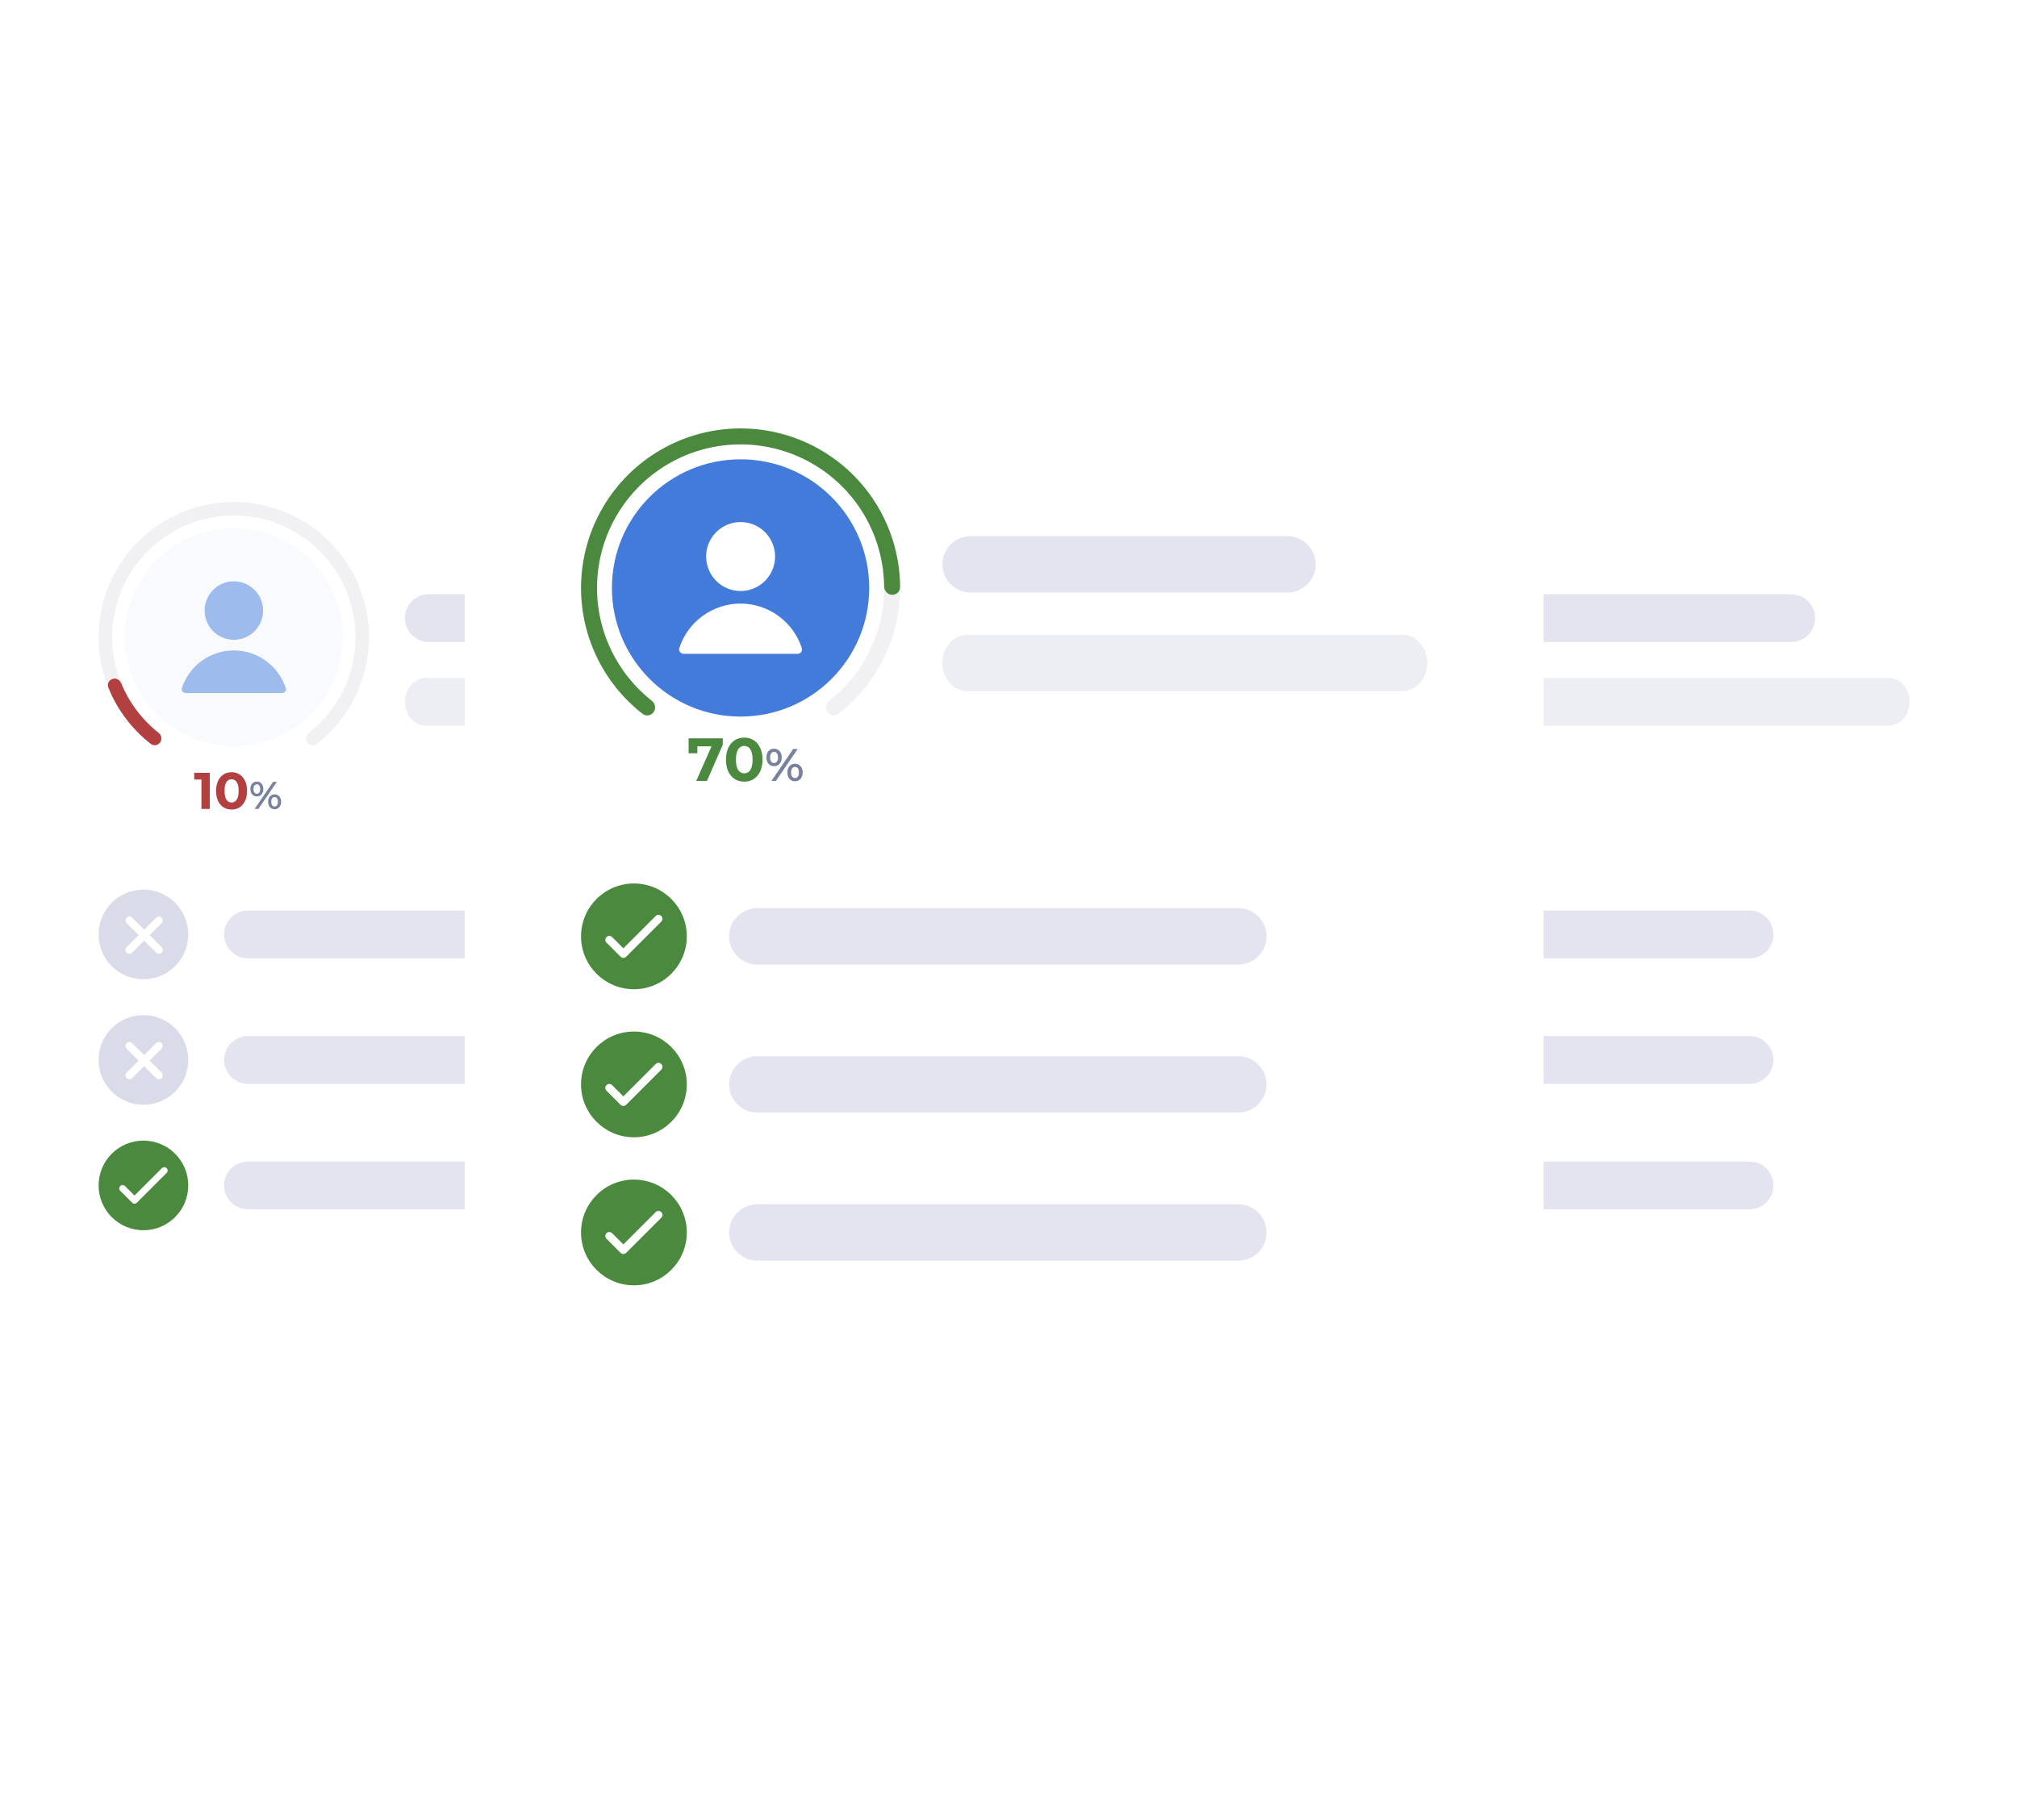 <svg width="225" height="203" viewBox="0 0 225 203" fill="none" xmlns="http://www.w3.org/2000/svg">
<rect y="46" width="102.009" height="111.247" rx="7" fill="white"/>
<path d="M34.301 82.82C34.54 83.161 35.012 83.245 35.341 82.99C37.648 81.196 39.389 78.766 40.344 75.993C41.381 72.981 41.438 69.719 40.507 66.673C39.575 63.627 37.704 60.954 35.16 59.037C32.616 57.12 29.531 56.057 26.346 56.002C23.161 55.946 20.041 56.9 17.432 58.727C14.822 60.554 12.859 63.16 11.822 66.172C10.785 69.184 10.728 72.446 11.659 75.492C12.517 78.297 14.172 80.786 16.415 82.659C16.735 82.926 17.209 82.859 17.46 82.526V82.526C17.71 82.193 17.642 81.722 17.324 81.453C15.335 79.773 13.866 77.552 13.101 75.051C12.263 72.31 12.315 69.374 13.248 66.663C14.181 63.953 15.949 61.607 18.297 59.963C20.645 58.319 23.453 57.46 26.32 57.51C29.186 57.56 31.963 58.516 34.252 60.241C36.542 61.967 38.226 64.372 39.064 67.114C39.902 69.855 39.851 72.791 38.918 75.502C38.067 77.974 36.521 80.143 34.474 81.753C34.147 82.01 34.062 82.479 34.301 82.82V82.82Z" fill="#F1F1F4"/>
<path d="M17.866 82.82C17.627 83.161 17.155 83.245 16.826 82.99C14.717 81.35 13.081 79.179 12.086 76.7C11.931 76.313 12.142 75.883 12.536 75.747V75.747C12.93 75.612 13.357 75.822 13.514 76.208C14.403 78.387 15.843 80.298 17.693 81.753C18.02 82.01 18.104 82.479 17.866 82.82V82.82Z" fill="#B24040"/>
<path d="M26.083 83.246C32.8 83.246 38.246 77.8 38.246 71.083C38.246 64.365 32.8 58.92 26.083 58.92C19.366 58.92 13.92 64.365 13.92 71.083C13.92 77.8 19.366 83.246 26.083 83.246Z" fill="#F8FAFE"/>
<g opacity="0.5">
<path d="M26.088 71.373C26.733 71.373 27.363 71.182 27.899 70.824C28.435 70.466 28.853 69.956 29.1 69.361C29.347 68.765 29.411 68.109 29.285 67.477C29.16 66.844 28.849 66.263 28.393 65.807C27.937 65.351 27.356 65.041 26.724 64.915C26.091 64.789 25.436 64.854 24.84 65.1C24.244 65.347 23.735 65.765 23.377 66.301C23.018 66.838 22.827 67.468 22.827 68.113C22.827 68.978 23.171 69.807 23.782 70.418C24.394 71.03 25.223 71.373 26.088 71.373Z" fill="#437BDB"/>
<path d="M26.088 72.559C24.803 72.56 23.552 72.966 22.511 73.719C21.471 74.473 20.695 75.536 20.294 76.756C20.273 76.82 20.267 76.887 20.277 76.954C20.288 77.02 20.314 77.083 20.353 77.137C20.392 77.192 20.444 77.236 20.503 77.266C20.563 77.297 20.629 77.313 20.696 77.313H31.476C31.541 77.313 31.606 77.297 31.665 77.268C31.724 77.239 31.776 77.196 31.815 77.143C31.855 77.089 31.881 77.026 31.891 76.96C31.901 76.894 31.896 76.826 31.875 76.763C31.475 75.543 30.7 74.48 29.661 73.725C28.622 72.97 27.372 72.562 26.088 72.559Z" fill="#437BDB"/>
</g>
<path d="M23.404 86.217V90.247H22.471V86.965H21.666V86.217H23.404ZM25.831 90.316C25.497 90.316 25.2 90.233 24.939 90.068C24.678 89.903 24.473 89.665 24.323 89.354C24.177 89.04 24.104 88.665 24.104 88.232C24.104 87.798 24.177 87.426 24.323 87.115C24.473 86.8 24.678 86.56 24.939 86.395C25.2 86.23 25.497 86.148 25.831 86.148C26.165 86.148 26.463 86.23 26.724 86.395C26.985 86.56 27.188 86.8 27.334 87.115C27.483 87.426 27.558 87.798 27.558 88.232C27.558 88.665 27.483 89.04 27.334 89.354C27.188 89.665 26.985 89.903 26.724 90.068C26.463 90.233 26.165 90.316 25.831 90.316ZM25.831 89.527C26.077 89.527 26.269 89.421 26.407 89.21C26.549 88.999 26.62 88.673 26.62 88.232C26.62 87.79 26.549 87.464 26.407 87.253C26.269 87.042 26.077 86.936 25.831 86.936C25.59 86.936 25.398 87.042 25.256 87.253C25.117 87.464 25.048 87.79 25.048 88.232C25.048 88.673 25.117 88.999 25.256 89.21C25.398 89.421 25.59 89.527 25.831 89.527Z" fill="#B24040"/>
<path d="M28.651 88.852C28.435 88.852 28.261 88.776 28.128 88.623C27.996 88.471 27.93 88.27 27.93 88.023C27.93 87.775 27.996 87.575 28.128 87.423C28.261 87.27 28.435 87.194 28.651 87.194C28.866 87.194 29.041 87.27 29.173 87.423C29.308 87.573 29.376 87.772 29.376 88.023C29.376 88.273 29.308 88.475 29.173 88.627C29.041 88.777 28.866 88.852 28.651 88.852ZM30.464 87.224H30.887L28.823 90.247H28.4L30.464 87.224ZM28.651 88.55C28.768 88.55 28.859 88.504 28.922 88.412C28.989 88.319 29.022 88.19 29.022 88.023C29.022 87.856 28.989 87.727 28.922 87.634C28.859 87.542 28.768 87.496 28.651 87.496C28.538 87.496 28.448 87.544 28.378 87.639C28.312 87.731 28.279 87.859 28.279 88.023C28.279 88.187 28.312 88.317 28.378 88.412C28.448 88.504 28.538 88.55 28.651 88.55ZM30.632 90.277C30.416 90.277 30.242 90.201 30.11 90.048C29.977 89.895 29.911 89.695 29.911 89.448C29.911 89.2 29.977 89 30.11 88.848C30.242 88.695 30.416 88.619 30.632 88.619C30.848 88.619 31.022 88.695 31.155 88.848C31.29 89 31.358 89.2 31.358 89.448C31.358 89.695 31.29 89.895 31.155 90.048C31.022 90.201 30.848 90.277 30.632 90.277ZM30.632 89.975C30.747 89.975 30.838 89.928 30.904 89.836C30.971 89.741 31.004 89.612 31.004 89.448C31.004 89.284 30.971 89.156 30.904 89.064C30.838 88.969 30.747 88.921 30.632 88.921C30.517 88.921 30.427 88.967 30.36 89.059C30.294 89.151 30.261 89.281 30.261 89.448C30.261 89.615 30.294 89.744 30.36 89.836C30.427 89.928 30.517 89.975 30.632 89.975Z" fill="#78829D"/>
<path opacity="0.8" d="M77.791 66.293H47.831C46.359 66.293 45.166 67.487 45.166 68.959C45.166 70.43 46.359 71.624 47.831 71.624H77.791C79.263 71.624 80.456 70.43 80.456 68.959C80.456 67.487 79.263 66.293 77.791 66.293Z" fill="#DCDDEB"/>
<path opacity="0.5" d="M88.645 75.624H47.53C46.224 75.624 45.166 76.817 45.166 78.288C45.166 79.76 46.224 80.954 47.53 80.954H88.645C89.951 80.954 91.009 79.76 91.009 78.288C91.009 76.817 89.951 75.624 88.645 75.624Z" fill="#DCDDEB"/>
<path d="M16 109.247C18.761 109.247 21 107.008 21 104.247C21 101.485 18.761 99.247 16 99.247C13.239 99.247 11 101.485 11 104.247C11 107.008 13.239 109.247 16 109.247Z" fill="#D9DBE9"/>
<path d="M14.434 106.407C14.324 106.407 14.214 106.366 14.126 106.279C13.958 106.11 13.958 105.831 14.126 105.663L17.416 102.373C17.585 102.204 17.864 102.204 18.032 102.373C18.201 102.542 18.201 102.821 18.032 102.989L14.742 106.279C14.661 106.366 14.545 106.407 14.434 106.407Z" fill="white"/>
<path d="M17.724 106.407C17.614 106.407 17.503 106.366 17.416 106.279L14.126 102.989C13.958 102.821 13.958 102.542 14.126 102.373C14.295 102.204 14.574 102.204 14.742 102.373L18.032 105.663C18.201 105.831 18.201 106.11 18.032 106.279C17.945 106.366 17.834 106.407 17.724 106.407Z" fill="white"/>
<path opacity="0.8" d="M73.149 101.582H27.665C26.193 101.582 25 102.775 25 104.247C25 105.718 26.193 106.912 27.665 106.912H73.149C74.621 106.912 75.814 105.718 75.814 104.247C75.814 102.775 74.621 101.582 73.149 101.582Z" fill="#DCDDEB"/>
<path d="M16 123.247C18.761 123.247 21 121.008 21 118.247C21 115.485 18.761 113.247 16 113.247C13.239 113.247 11 115.485 11 118.247C11 121.008 13.239 123.247 16 123.247Z" fill="#D9DBE9"/>
<path d="M14.434 120.407C14.324 120.407 14.214 120.366 14.126 120.279C13.958 120.11 13.958 119.831 14.126 119.663L17.416 116.373C17.585 116.204 17.864 116.204 18.032 116.373C18.201 116.542 18.201 116.821 18.032 116.989L14.742 120.279C14.661 120.366 14.545 120.407 14.434 120.407Z" fill="white"/>
<path d="M17.724 120.407C17.614 120.407 17.503 120.366 17.416 120.279L14.126 116.989C13.958 116.821 13.958 116.542 14.126 116.373C14.295 116.204 14.574 116.204 14.742 116.373L18.032 119.663C18.201 119.831 18.201 120.11 18.032 120.279C17.945 120.366 17.834 120.407 17.724 120.407Z" fill="white"/>
<path opacity="0.8" d="M73.149 115.582H27.665C26.193 115.582 25 116.775 25 118.247C25 119.718 26.193 120.912 27.665 120.912H73.149C74.621 120.912 75.814 119.718 75.814 118.247C75.814 116.775 74.621 115.582 73.149 115.582Z" fill="#DCDDEB"/>
<path d="M16 137.247C18.761 137.247 21 135.008 21 132.247C21 129.485 18.761 127.247 16 127.247C13.239 127.247 11 129.485 11 132.247C11 135.008 13.239 137.247 16 137.247Z" fill="#4B8A3E"/>
<path d="M13.674 132.578L15.003 133.907L18.325 130.585" stroke="white" stroke-width="0.75" stroke-linecap="round" stroke-linejoin="round"/>
<path opacity="0.8" d="M73.149 129.582H27.665C26.193 129.582 25 130.775 25 132.247C25 133.718 26.193 134.912 27.665 134.912H73.149C74.621 134.912 75.814 133.718 75.814 132.247C75.814 130.775 74.621 129.582 73.149 129.582Z" fill="#DCDDEB"/>
<rect x="122.018" y="46" width="102.009" height="111.247" rx="7" fill="white"/>
<path d="M156.319 82.82C156.558 83.161 157.03 83.245 157.358 82.99C159.666 81.196 161.407 78.766 162.362 75.993C163.399 72.981 163.455 69.719 162.524 66.673C161.593 63.627 159.721 60.954 157.177 59.037C154.634 57.12 151.548 56.057 148.364 56.002C145.179 55.946 142.058 56.9 139.449 58.727C136.84 60.554 134.876 63.16 133.839 66.172C132.802 69.184 132.745 72.446 133.677 75.492C134.534 78.297 136.189 80.786 138.433 82.659C138.752 82.926 139.227 82.859 139.477 82.526V82.526C139.728 82.193 139.66 81.722 139.342 81.453C137.352 79.773 135.883 77.552 135.119 75.051C134.281 72.31 134.332 69.374 135.265 66.663C136.199 63.953 137.966 61.607 140.314 59.963C142.663 58.319 145.471 57.46 148.337 57.51C151.204 57.56 153.98 58.516 156.27 60.241C158.559 61.967 160.244 64.372 161.082 67.114C161.92 69.855 161.869 72.791 160.935 75.502C160.084 77.974 158.539 80.143 156.492 81.753C156.165 82.01 156.08 82.479 156.319 82.82V82.82Z" fill="#F1F1F4"/>
<path d="M139.883 82.82C139.644 83.161 139.173 83.245 138.844 82.99C136.735 81.35 135.099 79.179 134.104 76.7C133.949 76.313 134.16 75.883 134.554 75.747V75.747C134.947 75.612 135.375 75.822 135.532 76.208C136.42 78.387 137.86 80.298 139.71 81.753C140.038 82.01 140.122 82.479 139.883 82.82V82.82Z" fill="#B24040"/>
<path d="M148.101 83.246C154.818 83.246 160.264 77.8 160.264 71.083C160.264 64.365 154.818 58.92 148.101 58.92C141.383 58.92 135.938 64.365 135.938 71.083C135.938 77.8 141.383 83.246 148.101 83.246Z" fill="#F2F1FF"/>
<g opacity="0.5">
<path d="M148.105 71.373C148.75 71.373 149.381 71.182 149.917 70.824C150.453 70.466 150.871 69.956 151.118 69.361C151.364 68.765 151.429 68.109 151.303 67.477C151.177 66.844 150.867 66.263 150.411 65.807C149.955 65.351 149.374 65.041 148.741 64.915C148.109 64.789 147.453 64.854 146.858 65.1C146.262 65.347 145.753 65.765 145.394 66.301C145.036 66.838 144.845 67.468 144.845 68.113C144.845 68.978 145.188 69.807 145.8 70.418C146.411 71.03 147.241 71.373 148.105 71.373Z" fill="#437BDB"/>
<path d="M148.105 72.559C146.821 72.56 145.569 72.966 144.529 73.719C143.488 74.473 142.712 75.536 142.311 76.756C142.29 76.82 142.285 76.887 142.295 76.954C142.305 77.02 142.331 77.083 142.37 77.137C142.41 77.192 142.461 77.236 142.521 77.266C142.581 77.297 142.647 77.313 142.714 77.313H153.493C153.559 77.313 153.624 77.297 153.683 77.268C153.742 77.239 153.793 77.196 153.833 77.143C153.872 77.089 153.898 77.026 153.908 76.96C153.919 76.894 153.913 76.826 153.892 76.763C153.492 75.543 152.718 74.48 151.679 73.725C150.64 72.97 149.389 72.562 148.105 72.559Z" fill="#437BDB"/>
</g>
<path d="M145.422 86.217V90.247H144.489V86.965H143.683V86.217H145.422ZM147.849 90.316C147.515 90.316 147.218 90.233 146.957 90.068C146.696 89.903 146.49 89.665 146.341 89.354C146.195 89.04 146.122 88.665 146.122 88.232C146.122 87.798 146.195 87.426 146.341 87.115C146.49 86.8 146.696 86.56 146.957 86.395C147.218 86.23 147.515 86.148 147.849 86.148C148.183 86.148 148.48 86.23 148.741 86.395C149.002 86.56 149.206 86.8 149.351 87.115C149.501 87.426 149.576 87.798 149.576 88.232C149.576 88.665 149.501 89.04 149.351 89.354C149.206 89.665 149.002 89.903 148.741 90.068C148.48 90.233 148.183 90.316 147.849 90.316ZM147.849 89.527C148.094 89.527 148.286 89.421 148.425 89.21C148.567 88.999 148.638 88.673 148.638 88.232C148.638 87.79 148.567 87.464 148.425 87.253C148.286 87.042 148.094 86.936 147.849 86.936C147.607 86.936 147.415 87.042 147.273 87.253C147.135 87.464 147.066 87.79 147.066 88.232C147.066 88.673 147.135 88.999 147.273 89.21C147.415 89.421 147.607 89.527 147.849 89.527Z" fill="#B24040"/>
<path d="M150.668 88.852C150.452 88.852 150.278 88.776 150.146 88.623C150.013 88.471 149.947 88.27 149.947 88.023C149.947 87.775 150.013 87.575 150.146 87.423C150.278 87.27 150.452 87.194 150.668 87.194C150.884 87.194 151.058 87.27 151.191 87.423C151.326 87.573 151.393 87.772 151.393 88.023C151.393 88.273 151.326 88.475 151.191 88.627C151.058 88.777 150.884 88.852 150.668 88.852ZM152.482 87.224H152.905L150.841 90.247H150.418L152.482 87.224ZM150.668 88.55C150.786 88.55 150.877 88.504 150.94 88.412C151.006 88.319 151.039 88.19 151.039 88.023C151.039 87.856 151.006 87.727 150.94 87.634C150.877 87.542 150.786 87.496 150.668 87.496C150.556 87.496 150.465 87.544 150.396 87.639C150.33 87.731 150.297 87.859 150.297 88.023C150.297 88.187 150.33 88.317 150.396 88.412C150.465 88.504 150.556 88.55 150.668 88.55ZM152.65 90.277C152.434 90.277 152.26 90.201 152.127 90.048C151.995 89.895 151.929 89.695 151.929 89.448C151.929 89.2 151.995 89 152.127 88.848C152.26 88.695 152.434 88.619 152.65 88.619C152.866 88.619 153.04 88.695 153.172 88.848C153.308 89 153.375 89.2 153.375 89.448C153.375 89.695 153.308 89.895 153.172 90.048C153.04 90.201 152.866 90.277 152.65 90.277ZM152.65 89.975C152.765 89.975 152.856 89.928 152.922 89.836C152.988 89.741 153.021 89.612 153.021 89.448C153.021 89.284 152.988 89.156 152.922 89.064C152.856 88.969 152.765 88.921 152.65 88.921C152.535 88.921 152.444 88.967 152.378 89.059C152.312 89.151 152.279 89.281 152.279 89.448C152.279 89.615 152.312 89.744 152.378 89.836C152.444 89.928 152.535 89.975 152.65 89.975Z" fill="#78829D"/>
<path opacity="0.8" d="M199.809 66.293H169.849C168.377 66.293 167.184 67.487 167.184 68.959C167.184 70.43 168.377 71.624 169.849 71.624H199.809C201.281 71.624 202.474 70.43 202.474 68.959C202.474 67.487 201.281 66.293 199.809 66.293Z" fill="#DCDDEB"/>
<path opacity="0.5" d="M210.663 75.624H169.547C168.242 75.624 167.184 76.817 167.184 78.288C167.184 79.76 168.242 80.954 169.547 80.954H210.663C211.968 80.954 213.027 79.76 213.027 78.288C213.027 76.817 211.968 75.624 210.663 75.624Z" fill="#DCDDEB"/>
<path d="M138.018 109.247C140.779 109.247 143.018 107.008 143.018 104.247C143.018 101.485 140.779 99.247 138.018 99.247C135.256 99.247 133.018 101.485 133.018 104.247C133.018 107.008 135.256 109.247 138.018 109.247Z" fill="#4B8A3E"/>
<path d="M135.691 104.578L137.02 105.907L140.343 102.585" stroke="white" stroke-width="0.75" stroke-linecap="round" stroke-linejoin="round"/>
<path opacity="0.8" d="M195.167 101.582H149.683C148.211 101.582 147.018 102.775 147.018 104.247C147.018 105.718 148.211 106.912 149.683 106.912H195.167C196.639 106.912 197.832 105.718 197.832 104.247C197.832 102.775 196.639 101.582 195.167 101.582Z" fill="#DCDDEB"/>
<path d="M138.018 123.247C140.779 123.247 143.018 121.008 143.018 118.247C143.018 115.485 140.779 113.247 138.018 113.247C135.256 113.247 133.018 115.485 133.018 118.247C133.018 121.008 135.256 123.247 138.018 123.247Z" fill="#4B8A3E"/>
<path d="M135.691 118.578L137.02 119.907L140.343 116.585" stroke="white" stroke-width="0.75" stroke-linecap="round" stroke-linejoin="round"/>
<path opacity="0.8" d="M195.167 115.582H149.683C148.211 115.582 147.018 116.775 147.018 118.247C147.018 119.718 148.211 120.912 149.683 120.912H195.167C196.639 120.912 197.832 119.718 197.832 118.247C197.832 116.775 196.639 115.582 195.167 115.582Z" fill="#DCDDEB"/>
<path d="M138.018 137.247C140.779 137.247 143.018 135.008 143.018 132.247C143.018 129.485 140.779 127.247 138.018 127.247C135.256 127.247 133.018 129.485 133.018 132.247C133.018 135.008 135.256 137.247 138.018 137.247Z" fill="#4B8A3E"/>
<path d="M135.691 132.578L137.02 133.907L140.343 130.585" stroke="white" stroke-width="0.75" stroke-linecap="round" stroke-linejoin="round"/>
<path opacity="0.8" d="M195.167 129.582H149.683C148.211 129.582 147.018 130.775 147.018 132.247C147.018 133.718 148.211 134.912 149.683 134.912H195.167C196.639 134.912 197.832 133.718 197.832 132.247C197.832 130.775 196.639 129.582 195.167 129.582Z" fill="#DCDDEB"/>
<g filter="url(#filter0_d_3337_27560)">
<rect x="51.838" y="35.998" width="120.351" height="130.991" rx="8.259" fill="white"/>
<path d="M92.307 79.439C92.589 79.841 93.145 79.941 93.533 79.639C96.255 77.523 98.309 74.656 99.436 71.384C100.659 67.831 100.726 63.982 99.628 60.388C98.529 56.794 96.321 53.641 93.32 51.379C90.318 49.118 86.678 47.864 82.921 47.799C79.163 47.733 75.482 48.859 72.404 51.014C69.325 53.17 67.008 56.244 65.785 59.797C64.561 63.351 64.494 67.2 65.593 70.794C66.605 74.103 68.558 77.039 71.204 79.249C71.581 79.564 72.141 79.484 72.437 79.092V79.092C72.732 78.7 72.652 78.144 72.277 77.826C69.929 75.844 68.197 73.223 67.295 70.273C66.306 67.039 66.366 63.575 67.468 60.377C68.569 57.179 70.654 54.412 73.424 52.472C76.195 50.532 79.508 49.519 82.89 49.578C86.271 49.637 89.547 50.765 92.249 52.8C94.95 54.836 96.937 57.674 97.926 60.908C98.915 64.143 98.854 67.607 97.753 70.805C96.749 73.722 94.926 76.28 92.511 78.18C92.124 78.483 92.025 79.036 92.307 79.439V79.439Z" fill="#F1F1F4"/>
<path d="M72.916 79.439C72.634 79.841 72.078 79.941 71.69 79.639C69.49 77.929 67.719 75.723 66.524 73.196C65.203 70.4 64.633 67.309 64.87 64.226C65.107 61.143 66.144 58.175 67.877 55.614C69.611 53.054 71.981 50.989 74.756 49.624C77.53 48.259 80.612 47.64 83.699 47.829C86.785 48.018 89.769 49.008 92.356 50.701C94.944 52.394 97.045 54.732 98.454 57.484C99.727 59.973 100.394 62.722 100.407 65.509C100.409 66 99.991 66.38 99.5 66.358V66.358C99.009 66.335 98.632 65.919 98.627 65.428C98.602 62.95 98.002 60.508 96.869 58.295C95.602 55.818 93.71 53.714 91.382 52.19C89.053 50.666 86.368 49.775 83.59 49.605C80.812 49.435 78.038 49.992 75.541 51.221C73.044 52.45 70.911 54.308 69.351 56.612C67.79 58.916 66.858 61.587 66.644 64.362C66.431 67.137 66.944 69.919 68.133 72.435C69.195 74.683 70.764 76.648 72.712 78.18C73.098 78.483 73.198 79.036 72.916 79.439V79.439Z" fill="#4B8A3E"/>
<path d="M82.611 79.942C90.536 79.942 96.961 73.517 96.961 65.591C96.961 57.666 90.536 51.242 82.611 51.242C74.686 51.242 68.261 57.666 68.261 65.591C68.261 73.517 74.686 79.942 82.611 79.942Z" fill="#437BDB"/>
<path d="M82.616 65.934C83.377 65.934 84.121 65.709 84.754 65.286C85.386 64.863 85.879 64.262 86.17 63.559C86.461 62.856 86.538 62.083 86.389 61.337C86.241 60.591 85.874 59.905 85.337 59.367C84.799 58.829 84.113 58.463 83.367 58.314C82.621 58.166 81.847 58.242 81.144 58.533C80.441 58.825 79.841 59.318 79.418 59.95C78.995 60.583 78.769 61.326 78.769 62.087C78.769 63.108 79.175 64.086 79.896 64.808C80.618 65.529 81.596 65.934 82.616 65.934Z" fill="white"/>
<path d="M82.616 67.333C81.1 67.334 79.624 67.813 78.396 68.702C77.169 69.591 76.253 70.845 75.78 72.284C75.755 72.36 75.749 72.44 75.761 72.518C75.773 72.596 75.803 72.67 75.85 72.734C75.896 72.799 75.957 72.851 76.028 72.887C76.098 72.923 76.176 72.942 76.255 72.942H88.972C89.05 72.942 89.127 72.923 89.196 72.889C89.266 72.854 89.326 72.803 89.373 72.742C89.42 72.678 89.45 72.603 89.463 72.525C89.475 72.447 89.468 72.368 89.444 72.293C88.971 70.853 88.057 69.599 86.832 68.708C85.606 67.818 84.131 67.337 82.616 67.333Z" fill="white"/>
<path d="M80.627 82.368V83.081L78.861 87.122H77.665L79.37 83.264H77.794V84.038H76.817V82.368H80.627ZM83.022 87.204C82.628 87.204 82.277 87.106 81.969 86.912C81.661 86.717 81.419 86.436 81.242 86.069C81.07 85.698 80.984 85.257 80.984 84.745C80.984 84.233 81.07 83.794 81.242 83.427C81.419 83.056 81.661 82.773 81.969 82.578C82.277 82.383 82.628 82.286 83.022 82.286C83.416 82.286 83.766 82.383 84.074 82.578C84.382 82.773 84.622 83.056 84.794 83.427C84.971 83.794 85.059 84.233 85.059 84.745C85.059 85.257 84.971 85.698 84.794 86.069C84.622 86.436 84.382 86.717 84.074 86.912C83.766 87.106 83.416 87.204 83.022 87.204ZM83.022 86.273C83.311 86.273 83.538 86.148 83.701 85.9C83.868 85.65 83.952 85.266 83.952 84.745C83.952 84.224 83.868 83.839 83.701 83.59C83.538 83.341 83.311 83.217 83.022 83.217C82.736 83.217 82.51 83.341 82.342 83.59C82.179 83.839 82.098 84.224 82.098 84.745C82.098 85.266 82.179 85.65 82.342 85.9C82.51 86.148 82.736 86.273 83.022 86.273Z" fill="#4B8A3E"/>
<path d="M86.348 85.477C86.093 85.477 85.888 85.387 85.731 85.207C85.575 85.027 85.497 84.791 85.497 84.499C85.497 84.207 85.575 83.971 85.731 83.79C85.888 83.611 86.093 83.521 86.348 83.521C86.603 83.521 86.808 83.611 86.964 83.79C87.124 83.967 87.204 84.203 87.204 84.499C87.204 84.794 87.124 85.032 86.964 85.212C86.808 85.388 86.603 85.477 86.348 85.477ZM88.487 83.556H88.987L86.552 87.122H86.052L88.487 83.556ZM86.348 85.12C86.487 85.12 86.594 85.066 86.669 84.957C86.747 84.848 86.786 84.696 86.786 84.499C86.786 84.302 86.747 84.149 86.669 84.04C86.594 83.931 86.487 83.877 86.348 83.877C86.215 83.877 86.108 83.933 86.027 84.045C85.949 84.154 85.91 84.305 85.91 84.499C85.91 84.692 85.949 84.845 86.027 84.957C86.108 85.066 86.215 85.12 86.348 85.12ZM88.686 87.158C88.431 87.158 88.226 87.068 88.07 86.888C87.913 86.708 87.835 86.472 87.835 86.18C87.835 85.888 87.913 85.652 88.07 85.472C88.226 85.292 88.431 85.202 88.686 85.202C88.941 85.202 89.146 85.292 89.302 85.472C89.462 85.652 89.542 85.888 89.542 86.18C89.542 86.472 89.462 86.708 89.302 86.888C89.146 87.068 88.941 87.158 88.686 87.158ZM88.686 86.801C88.822 86.801 88.929 86.747 89.007 86.638C89.085 86.526 89.124 86.373 89.124 86.18C89.124 85.986 89.085 85.835 89.007 85.726C88.929 85.614 88.822 85.558 88.686 85.558C88.55 85.558 88.443 85.612 88.365 85.721C88.287 85.83 88.248 85.983 88.248 86.18C88.248 86.377 88.287 86.529 88.365 86.638C88.443 86.747 88.55 86.801 88.686 86.801Z" fill="#78829D"/>
<path opacity="0.8" d="M143.617 59.811H108.269C106.533 59.811 105.125 61.219 105.125 62.956C105.125 64.692 106.533 66.1 108.269 66.1H143.617C145.353 66.1 146.761 64.692 146.761 62.956C146.761 61.219 145.353 59.811 143.617 59.811Z" fill="#DCDDEB"/>
<path opacity="0.5" d="M156.422 70.819H107.914C106.374 70.819 105.125 72.227 105.125 73.963C105.125 75.7 106.374 77.108 107.914 77.108H156.422C157.963 77.108 159.211 75.7 159.211 73.963C159.211 72.227 157.963 70.819 156.422 70.819Z" fill="#DCDDEB"/>
<path d="M70.715 110.359C73.972 110.359 76.614 107.718 76.614 104.46C76.614 101.202 73.972 98.561 70.715 98.561C67.457 98.561 64.815 101.202 64.815 104.46C64.815 107.718 67.457 110.359 70.715 110.359Z" fill="#4B8A3E"/>
<path d="M67.969 104.851L69.537 106.419L73.457 102.499" stroke="white" stroke-width="0.885" stroke-linecap="round" stroke-linejoin="round"/>
<path opacity="0.8" d="M138.14 101.315H84.477C82.741 101.315 81.333 102.723 81.333 104.459C81.333 106.196 82.741 107.604 84.477 107.604H138.14C139.877 107.604 141.284 106.196 141.284 104.459C141.284 102.723 139.877 101.315 138.14 101.315Z" fill="#DCDDEB"/>
<path d="M70.715 126.876C73.972 126.876 76.614 124.235 76.614 120.977C76.614 117.719 73.972 115.078 70.715 115.078C67.457 115.078 64.815 117.719 64.815 120.977C64.815 124.235 67.457 126.876 70.715 126.876Z" fill="#4B8A3E"/>
<path d="M67.969 121.368L69.537 122.936L73.457 119.016" stroke="white" stroke-width="0.885" stroke-linecap="round" stroke-linejoin="round"/>
<path opacity="0.8" d="M138.14 117.833H84.477C82.741 117.833 81.333 119.24 81.333 120.977C81.333 122.713 82.741 124.121 84.477 124.121H138.14C139.877 124.121 141.284 122.713 141.284 120.977C141.284 119.24 139.877 117.833 138.14 117.833Z" fill="#DCDDEB"/>
<path d="M70.715 143.393C73.972 143.393 76.614 140.752 76.614 137.494C76.614 134.236 73.972 131.595 70.715 131.595C67.457 131.595 64.815 134.236 64.815 137.494C64.815 140.752 67.457 143.393 70.715 143.393Z" fill="#4B8A3E"/>
<path d="M67.969 137.886L69.537 139.454L73.457 135.534" stroke="white" stroke-width="0.885" stroke-linecap="round" stroke-linejoin="round"/>
<path opacity="0.8" d="M138.14 134.35H84.477C82.741 134.35 81.333 135.758 81.333 137.494C81.333 139.231 82.741 140.638 84.477 140.638H138.14C139.877 140.638 141.284 139.231 141.284 137.494C141.284 135.758 139.877 134.35 138.14 134.35Z" fill="#DCDDEB"/>
</g>
<defs>
<filter id="filter0_d_3337_27560" x="16.444" y="0.604" width="191.14" height="201.78" filterUnits="userSpaceOnUse" color-interpolation-filters="sRGB">
<feFlood flood-opacity="0" result="BackgroundImageFix"/>
<feColorMatrix in="SourceAlpha" type="matrix" values="0 0 0 0 0 0 0 0 0 0 0 0 0 0 0 0 0 0 127 0" result="hardAlpha"/>
<feOffset/>
<feGaussianBlur stdDeviation="17.697"/>
<feColorMatrix type="matrix" values="0 0 0 0 0.22 0 0 0 0 0.279 0 0 0 0 0.429 0 0 0 0.09 0"/>
<feBlend mode="normal" in2="BackgroundImageFix" result="effect1_dropShadow_3337_27560"/>
<feBlend mode="normal" in="SourceGraphic" in2="effect1_dropShadow_3337_27560" result="shape"/>
</filter>
</defs>
</svg>
